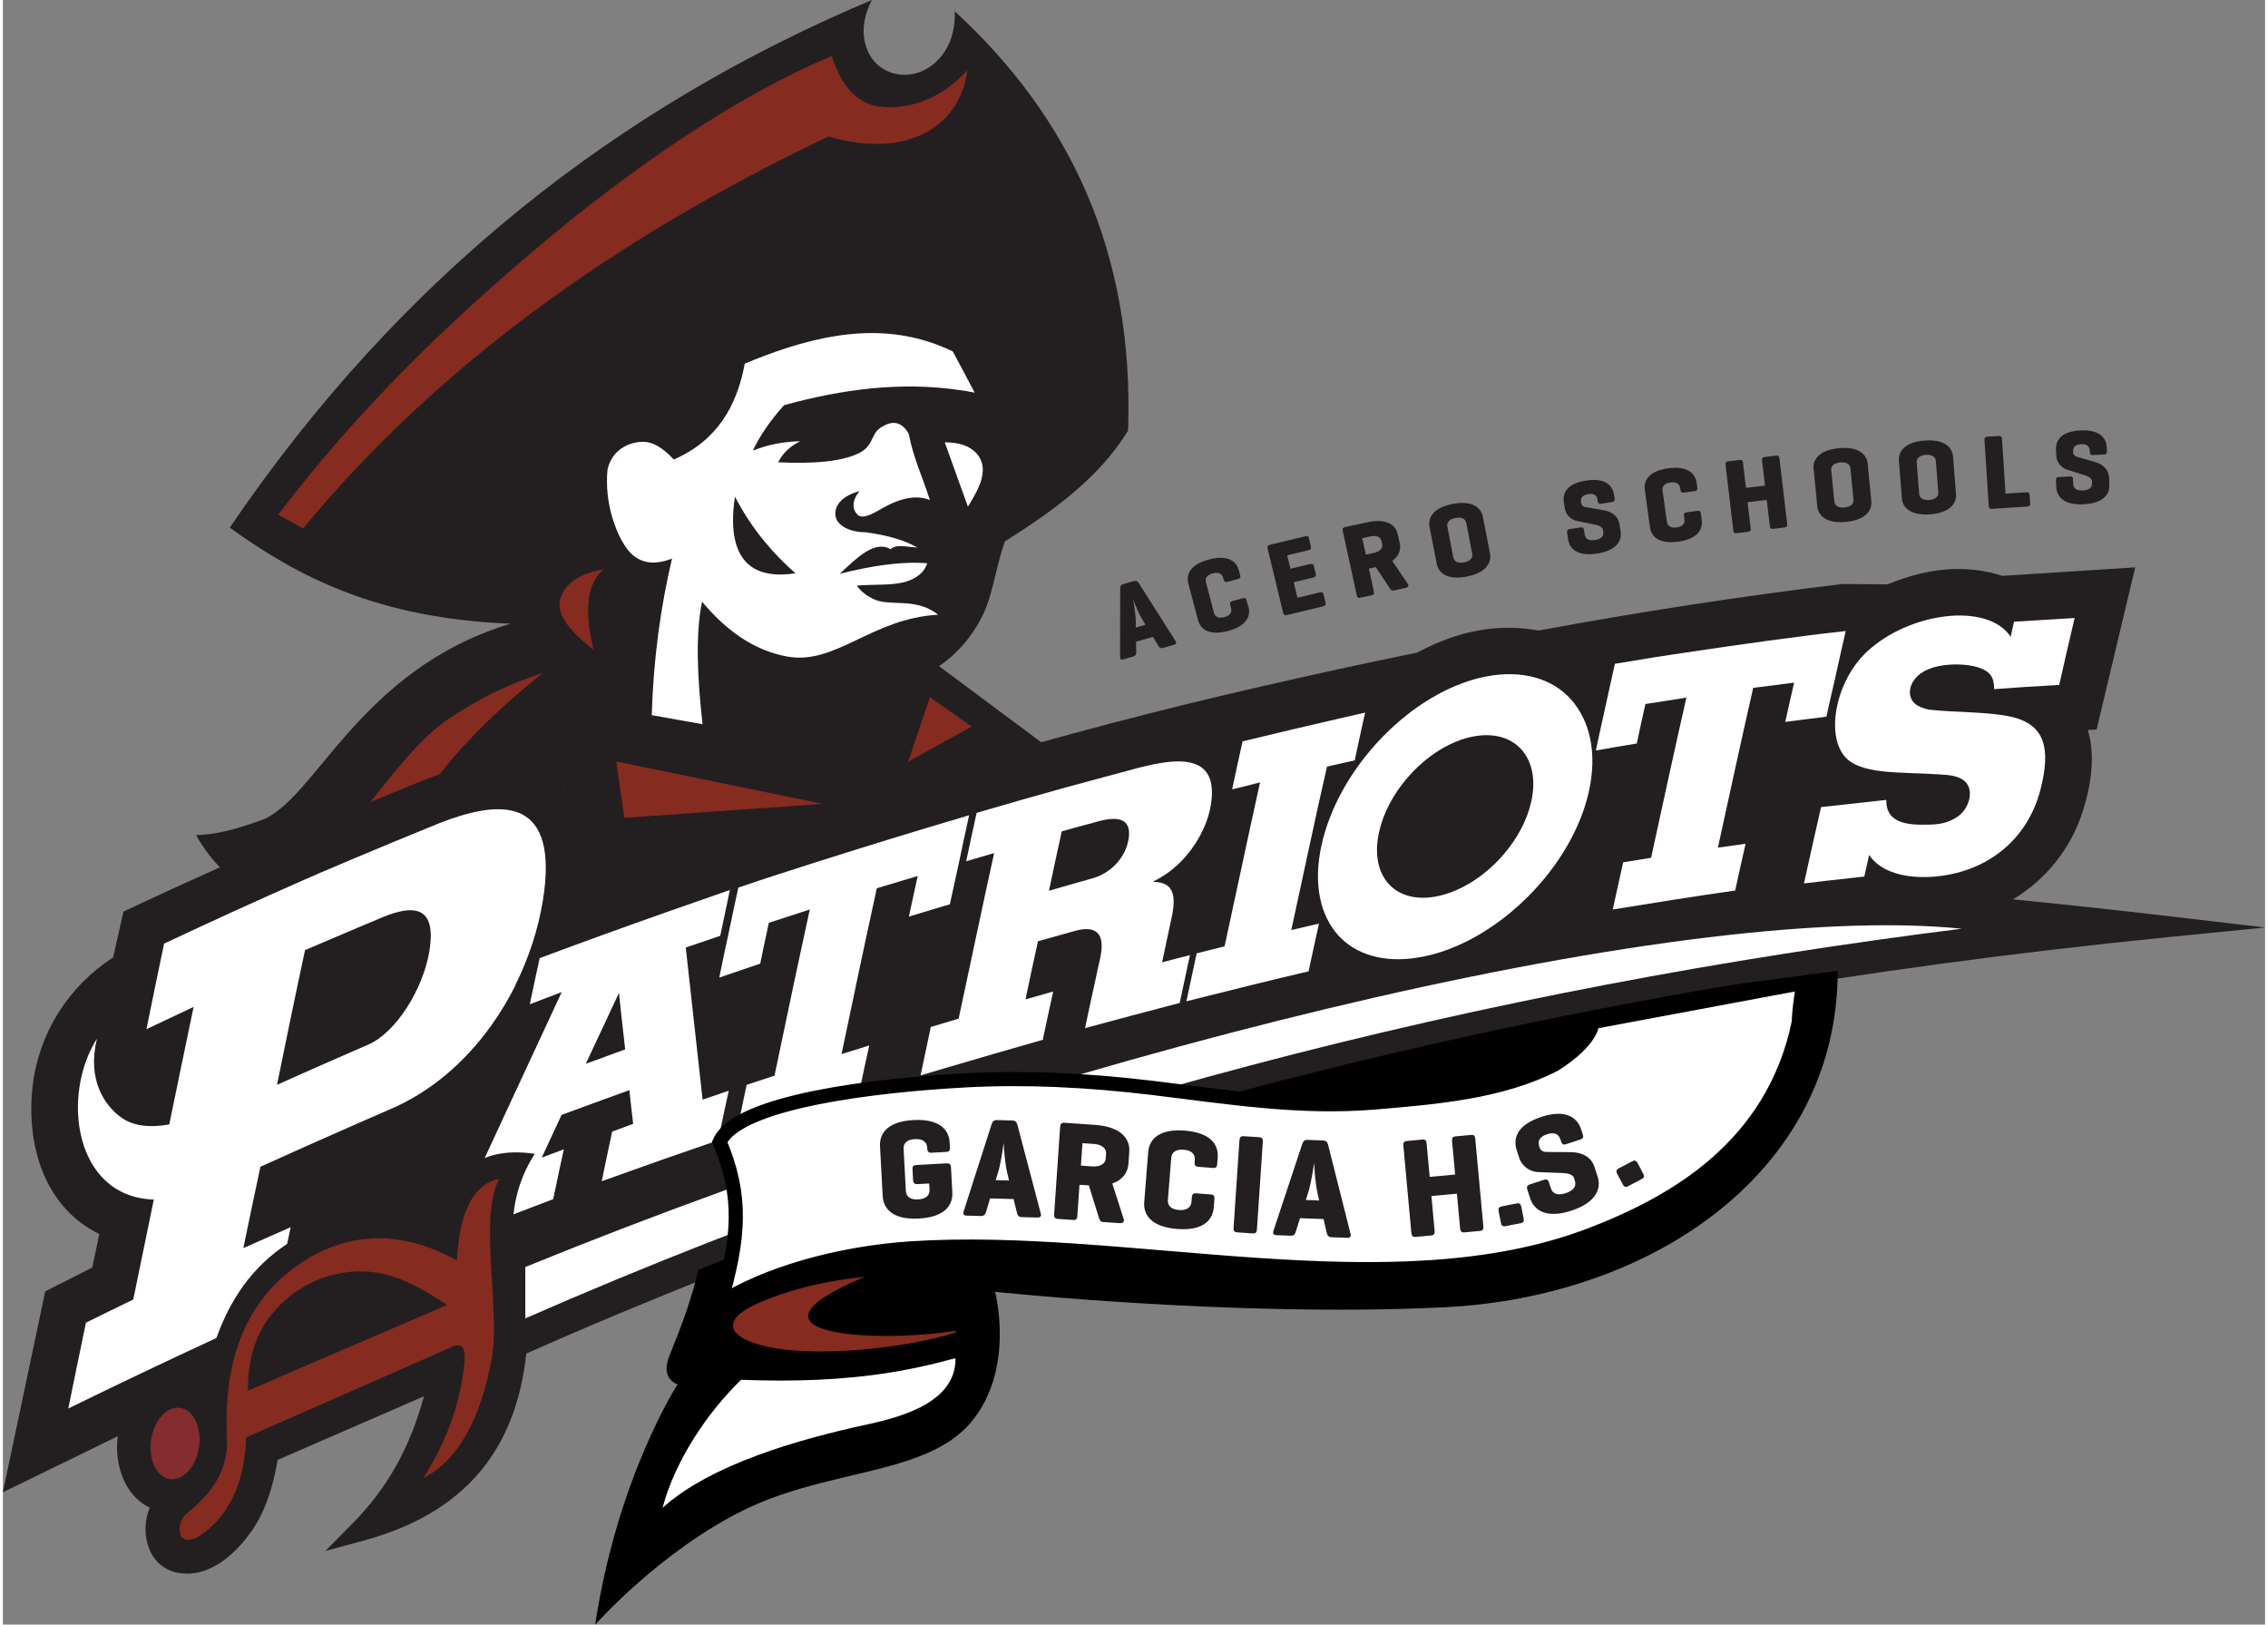 <?xml version="1.0" encoding="UTF-8"?>
<svg id="garcia-patriots" xmlns="http://www.w3.org/2000/svg" width="4.44in" height="3.18in" viewBox="0 0 319.33 229.3">
  <rect x="0" y="0" width="319.33" height="229.3" fill="#808080" stroke="none"/>
  <defs>
    <style>
      .cls-1, .cls-2, .cls-3, .cls-4, .cls-5, .cls-6, .cls-7, .cls-8 {
        stroke-width: 0px;
      }

      .cls-1, .cls-3, .cls-5, .cls-9 {
        fill-rule: evenodd;
      }

      .cls-1, .cls-9, .cls-8 {
        fill: #fff;
      }

      .cls-2 {
        fill: #000;
      }

      .cls-3, .cls-6 {
        fill: #852b20;
      }

      .cls-4 {
        fill: #832d2f;
      }

      .cls-5, .cls-7 {
        fill: #231f20;
      }

      .cls-9 {
        stroke: #000;
        stroke-miterlimit: 10;
        stroke-width: 2px;
      }
    </style>
  </defs>
  <g>
    <path class="cls-5" d="M79.41,132.51l-.19-21.47c-3.35,7.29-16.06,14.6-29.78,16.46-9.32,1.26-17.35-1-22.18-9.64,3.04-.04,6.01-.96,9.1-2.05,7.76-2.73,13.7-21.24,35.29-27.78-18.79-.74-30-6.62-39.63-13.56C56.2,38.89,86.95,15.03,122.66,0c-.82,1.61-1.15,3.02-1.16,4.24-.05,6.48,7.18,8.49,11.04,3.6,1.14-1.44,1.91-3.48,1.82-6.25,16.15,14.86,25.37,33.95,24.47,59.19-4.16,6.76-10.61,11.35-17.39,15.63-1.46,4.16-1.67,7.71-3.37,10.91-1.41,2.65-3.32,4.94-5.93,6.7l20.22,15.06-72.94,23.42Z"/>
    <path class="cls-3" d="M42.38,74.59c18.45-22.37,43.36-40.69,74.15-55.32,11.75,3.39,18.73-1.94,19.6-9.35-4.17,4.64-9.19,5.59-12.52,5.1-2.94-.44-5.19-2.7-6.61-7.11-13.14,5.48-28.09,15.55-42.8,28.09-11.44,9.76-23.67,21.34-35.35,36.64l3.54,1.95h0ZM83.36,91.67c-3.41-2.58-5-4.82-4.76-6.7.24-1.89,2-3.93,6.2-4.61-2.24,1.86-2.83,5.51-1.43,11.32h0ZM115.74,113.46l-28.03,1.97-1.12-7.95,29.15,5.98ZM127.78,107.51l3.08-9.11,5.9,4.15-8.98,4.96ZM76.15,95.03c-22.79,18.35-17.41,25.66-27.39,29.3-3.05,1.12-6.26,1.16-9.67-.34,8-.78,15.22-16.83,23.94-22.61,4.11-2.73,8.45-4.92,13.12-6.35Z"/>
    <g>
      <path class="cls-8" d="M136.69,63.36c-.48-.33-1.03-.55-1.63-.7-.65-.16-1.37-.22-2.11-.23l2.11,5.87,1.16,3.21c.61-.97,1.13-1.9,1.51-2.75.36-.81.58-1.62.59-2.39v-.07c0-1.11-.47-2.14-1.62-2.94Z"/>
      <path class="cls-8" d="M120.52,82.65c2.62-.2,5.22.02,7.07-.59,1.43-.47,2.47-1.27,2.89-2.56-3.86-.3-8.05.41-12.36,1.49,2.46-2.28,4.94-4.79,7.19-3.47.88-.77,2.04-.34,3.76-.24-1.68-.97-3.99-1.71-7.25-2.15-2.63-.03-3.97-1.1-4.24-2.09-.27-.99.07-2.82,3.35-3.73-1.36,1.64-.82,2.84-.28,3.34.61.57,1.69.13,3.15-.72,3.1-1.83,5.32-2.05,7.05-1.35-1.02-3.24-2.36-6-2.98-9.35-1.04-1.82-2.41-1.93-4.03-.83-1.33.9-.93,2.54-3,3.56-2.41,1.19-6.37,1.53-11.41,1.29.74-1.45,1.85-2.34,3.11-2.97-1.73.04-3.42.28-5.05.76-.55.16-1.09.35-1.63.56.47-.99,1.02-1.94,1.63-2.86.82-1.24,1.76-2.43,2.79-3.56,8.16-2.23,16.4-3.35,24.79-2.12.7.1,1.41.22,2.11.36l-2.11-3.97-.98-1.84c-8.68-4.22-17.6-2.78-26.6.61-.92.35-1.85.72-2.77,1.1-1.12,6.09-4,10.93-10.02,13.54-1.64-1.78-3.07-2.52-4.37-2.5-1.9.02-4.33,1.06-4.98,3.89-.47,4.63,1.14,8.91,2.59,10.99,1.54,2.22,3.74,2.69,6.51,1.6-1.58,6.71-2.62,13.99-2.86,22.1l7.17,1.28c-.76-6.72-1-12.75-.07-17.3,2.87,3.44,5.81,5.61,8.79,6.81,1.02.41,2.05.71,3.08.91,6.98,1.35,11.94-5.33,21.45-5.88-3.21-2.56-6.83-1.03-9.24-2.26-.94-.48-1.72-1.08-2.24-1.86ZM107.48,80.82c-4.35-1.18-4.88-5.96-4.14-10.72,1.16,2.26,2.55,4.36,4.14,6.29,1.32,1.61,2.79,3.12,4.39,4.52-1.77.28-3.22.22-4.39-.1Z"/>
    </g>
  </g>
  <g>
    <g>
      <path class="cls-7" d="M26.01,222.11c-.6,0-1.22-.08-1.86-.24l-.1-.03c-2.05-.69-3.33-2.24-3.79-4.6-.24-1.24-.19-2.92.47-4.44-2.13-1.04-3.62-3.01-4.29-5.75-.34-1.4-.42-2.87-.23-4.33l-16.22,7.91,5.98-28.36,6.64-3.36.99-4.73c-8.28-4.09-10.31-13.43-9.39-21.04.9-7.37,5.02-13.9,11.34-18l1.47-6.47.66-.31c14.92-7.07,38.7-17.26,44.89-19.43,6.81-2.31,13.27-1.35,16.87,2.51,2.79,2.99,3.98,7.59,3.61,14.04,31.48-11.67,60.84-20.65,89.69-27.45,14.76-3.47,25.21-5.58,26.85-5.9,5.87-3.15,11.5-4.17,17.18-3.13,14.46-2.68,28.88-4.89,42.89-6.57h.1s6.28.05,6.28.05c5.86-2.42,11.17-2.81,16.22-1.2l18.74-1.2-5.45,22.88-1.24.08c.95,3.19.7,7.07-.74,11.55-1.68,5.22-5.2,9.58-9.83,12.35,7.27.72,14.6,1.51,21.86,2.36l13.73,1.61-13.75,1.37c-86.22,8.62-162.02,27.84-231.7,58.77-1.52,13.99-9.05,22.63-23,26.41l-5.36,1.45,3.9-3.95c4.83-4.9,8.05-10.63,10.01-17.88l-20.65,8.98c-.74,4.36-2,7.73-3.83,10.26-1.65,2.29-4.85,5.79-8.94,5.79Z"/>
      <path class="cls-2" d="M95.96,158.57s2.66,6.54,2.91,13.81-3.63,15.99-4.85,19.14,1.21,3.88,1.21,3.88c0,0-8.48,13.08-11.63,33.92,0,0,9.21-10.42,21.08-16.23s25.68-4.85,31.98-12.35c6.3-7.51,3.39-18.41,3.39-18.41,0,0,34.16,3.63,63.47,2.18,29.31-1.45,55.48-19.14,55.48-47.48l-163.04,21.56Z"/>
      <path class="cls-5" d="M200.11,93.56c5.11-2.78,10.56-4.22,16.66-3.03,14.33-2.66,28.69-4.88,43.07-6.61l6.5.06c5.35-2.26,10.61-2.9,15.73-1.18l17-1.09-4.73,19.83-2.2.13c2.07,4.02,1.12,8.92-.01,12.46-1.96,6.1-6.99,11.66-14.31,13.75,9.16.86,18.35,1.83,27.59,2.91-78.86,7.88-156.75,25.3-232.95,59.25-1.43,16.06-10.83,22.96-21.98,25.98,4.83-4.9,8.92-11.31,11.1-21.52l-24.16,10.51c-.63,4.17-1.76,7.76-3.69,10.42-2.05,2.84-5.42,5.96-9.2,4.97-1.89-.64-2.52-2.07-2.79-3.47-.27-1.39-.1-3.57,1.35-4.96-3.18-.58-4.61-2.97-5.18-5.3-.47-1.93-.42-4.38.63-6.77l-16.43,8.01,5.2-24.66,6.65-3.36,1.38-6.62c-9.36-3.82-10.35-13.95-9.61-19.99.76-6.22,4.19-12.95,11.18-17.24l1.45-6.37c14.73-6.98,38.45-17.17,44.74-19.37,6.39-2.17,12.13-1.25,15.28,2.12,2.69,2.88,3.81,7.82,3.02,15.25,29.85-11.15,60.32-20.82,91.72-28.22,16.18-3.8,27.02-5.94,27.02-5.94Z"/>
      <g>
        <path class="cls-8" d="M270.75,95.03c1.42-1.01,3.4-1.21,4.76-1.25,1.5-.01,2.97.21,3.85.62,1.02.44,1.73,1.05,1.73,2.87,3.06-.24,6.12-.43,9.18-.59.71-3.14,1.42-6.3,2.18-9.45-2.89.17-5.72.35-8.55.52-.17.7-.34,1.41-.48,2.13-3.26-4.93-14.31-3.49-20.31,2.12-4.31,4.03-5.83,11.54-3.14,14.75,2.18,2.6,7.65,2.19,13.17,2.54,1.59.09,3.37.16,4.19,1.46.74,1.17.2,3.34-1.3,4.44-1.44,1.02-2.78,1.17-4.11,1.2-2.89.08-6.12-.09-6.06-3.49-2.88.32-5.76.64-8.67.96l-.54.06c-.82,3.6-1.62,7.19-2.41,10.77.98-.12,1.97-.24,2.94-.35,1.87-.22,3.72-.42,5.58-.62.23-1.03.45-2.04.68-3.06,1.53,2.39,5.04,3.35,8.92,3.09,7.34-.5,13.44-4.92,15.32-12.52,1.35-5.45.71-9-4.28-10.08-3.25-.71-7.59-.56-11.53-.99-1.05-.24-1.9-.6-2.32-1.25-.74-1.11-.31-2.79,1.19-3.88Z"/>
        <path class="cls-8" d="M72.33,139.04c1.89-3.78,3.22-7.83,3.89-11.92,1.16-7.17-.2-10.81-3-12.22-.28-.14-.58-.26-.89-.35-2.78-.86-6.66.03-10.81,1.67-4,1.63-7.99,3.27-11.97,4.95-.73.31-1.46.62-2.19.93-1.61.68-3.26,1.38-4.84,2.08-6.6,2.9-13.2,5.92-19.77,9.01-.85,4.03-1.67,8.05-2.49,12.07,2.21-1.03,4.42-2.08,6.66-3.14-1.16,5.53-2.3,11.06-3.44,16.59-2.83.5-5.05.2-6.67-.91-2.52-1.74-4.94-5.48-3.54-11.18-5.06,7.91-3.26,22.34,8.03,22.69-.97,4.7-1.94,9.41-2.9,14.11-2.24,1.07-4.48,2.19-6.68,3.27-.85,4.05-1.67,8.09-2.49,12.11,6.97-3.41,13.94-6.73,20.91-9.95,1.95-5.46,5.06-10.05,9.98-13.28.17-.79.33-1.58.5-2.36-2.24.98-4.48,1.97-6.68,2.95.79-3.82,1.59-7.65,2.41-11.48,4.4-2,8.82-3.96,13.24-5.9,1.64-.72,3.28-1.44,4.92-2.15,5.81-2.43,10.76-6.73,14.47-11.95,1.27-1.78,2.4-3.67,3.39-5.64ZM60.22,134.17c-.91,5.5-4.76,11.6-8.67,13.28l-2,.87c-3.62,1.58-7.25,3.17-10.86,4.8.65-3.17,1.3-6.34,1.95-9.5.65-3.16,1.33-6.34,2.01-9.52,2.31-.98,4.6-1.96,6.89-2.93,1.37-.58,2.73-1.16,4.1-1.73,4.14-1.69,7.62-1.75,6.57,4.72Z"/>
        <path class="cls-8" d="M98.77,155.23c-.4-3.58-.79-7.18-1.19-10.74-.4-3.58-.79-7.17-1.19-10.75,1.61-.56,3.23-1.11,4.87-1.66l.61-2.89c.25-1.19.5-2.38.75-3.57l-.75.26c-5.6,1.94-11.21,3.91-16.81,5.94-3.1,1.12-6.19,2.26-9.29,3.41-.48,2.17-.94,4.35-1.39,6.51,1.5-.58,3-1.13,4.5-1.71-2.1,4.51-4.19,9.03-6.29,13.54l-.27.57c-1.44,3.09-2.87,6.2-4.31,9.31,1.27-.52,2.7-.79,4.31-.8.87,0,1.79.06,2.76.21-1.27,1.97-2.25,4.2-2.76,6.86-.1.54-.19,1.1-.25,1.68l.25-.1c1.79-.69,3.57-1.37,5.36-2.05.48-2.34.99-4.68,1.5-7.03-1.05.39-2.1.78-3.12,1.17.93-1.99,1.87-4.01,2.8-6.03,2.06-.75,4.12-1.51,6.17-2.26,1.13-.41,2.26-.82,3.4-1.23.17,1.58.34,3.18.54,4.75-.99.38-1.98.74-2.97,1.1-.33,1.51-.65,3.03-.96,4.54-.17.82-.34,1.64-.51,2.46l.51-.18c5.3-1.91,10.59-3.77,15.92-5.59.29-1.4.59-2.8.89-4.2.2-.93.41-1.86.61-2.8l-.61.21c-1.04.36-2.08.71-3.1,1.05ZM85.06,149.14c-.93.34-1.85.67-2.78,1,.93-1.98,1.85-3.95,2.78-5.93.63-1.35,1.26-2.71,1.9-4.07.28,2.65.57,5.33.88,7.97-.93.35-1.86.69-2.78,1.02Z"/>
        <path class="cls-8" d="M209.32,95.49c-1.44.28-2.89.74-4.32,1.34-3.71,1.56-7.27,4.11-10.29,7.22-2.27,2.34-4.23,4.99-5.74,7.78-1.31,2.41-2.28,4.94-2.84,7.48-1.2,5.48-.17,9.97,2.46,12.81.12.13.25.26.38.38,2.63,2.53,6.75,3.52,11.72,2.48,1.45-.3,2.89-.77,4.32-1.37,3.7-1.55,7.24-4.03,10.27-7.06,4.19-4.19,7.42-9.48,8.61-14.9,1.19-5.42.11-9.94-2.52-12.91-2.58-2.91-6.84-4.27-12.04-3.25ZM215.75,113.11c-1.17,5.33-5.71,10.49-10.75,12.6-.82.34-1.65.61-2.48.78-5.95,1.23-9.63-2.76-8.27-9.01,1.17-5.38,5.71-10.64,10.75-12.75.81-.34,1.63-.6,2.45-.76,5.95-1.19,9.66,2.95,8.3,9.14Z"/>
        <path class="cls-8" d="M184.36,119.74c.82-3.84,1.67-7.69,2.55-11.54.68-.15,1.37-.3,2.05-.46.62-.14,1.24-.28,1.86-.42.48-2.24.96-4.48,1.47-6.74-1.11.25-2.22.5-3.33.76-4.67,1.07-9.33,2.17-13.97,3.3-.51,2.26-.99,4.52-1.47,6.77,1.3-.31,2.6-.63,3.94-.98-.85,3.87-1.7,7.73-2.52,11.58-.82,3.85-1.67,7.7-2.49,11.56-1.21.31-2.4.6-3.59.9l-.35.09c-.48,2.24-.96,4.51-1.45,6.77l1.79-.45c5.15-1.29,10.3-2.58,15.46-3.78.48-2.24.96-4.48,1.47-6.74-1.3.3-2.61.62-3.91.91.82-3.84,1.67-7.69,2.49-11.53Z"/>
        <path class="cls-8" d="M132.96,127.85l.71-.21c.4-1.88.82-3.81,1.25-5.72.48-2.28.96-4.54,1.47-6.85-1.15.34-2.29.68-3.43,1.02-.79.24-1.59.48-2.38.71-7,2.11-13.99,4.29-20.99,6.56-1.93.62-3.85,1.26-5.78,1.92-.51,2.31-.99,4.62-1.47,6.91-.16.72-.31,1.44-.47,2.17-.25,1.2-.5,2.41-.75,3.62.25-.09.5-.17.75-.26,1.68-.58,3.35-1.14,5.03-1.71.4-1.92.79-3.84,1.22-5.76,1.93-.63,3.85-1.26,5.78-1.88-.85,3.92-1.7,7.84-2.52,11.73-.82,3.92-1.64,7.81-2.46,11.72-1.33.43-2.63.87-3.94,1.3-.48,2.32-.96,4.62-1.44,6.9,5.75-1.92,11.5-3.79,17.28-5.6.48-2.28.96-4.56,1.47-6.86-1.3.4-2.6.81-3.91,1.22.82-3.89,1.64-7.8,2.46-11.69.82-3.89,1.67-7.8,2.52-11.72,1.93-.58,3.85-1.15,5.78-1.73-.42,1.91-.85,3.83-1.25,5.73,1.69-.51,3.38-1.02,5.07-1.53Z"/>
        <path class="cls-8" d="M163.63,135.82c.48-2.23.96-4.48,1.44-6.75.71-3.71-.59-4.56-2.78-4.62,2.83-1.3,5.1-3.66,6.55-6.24.88-1.55,1.46-3.18,1.69-4.7.46-2.99-.28-4.63-1.69-5.42-2.01-1.13-5.4-.53-8.65.31-2.32.63-4.61,1.24-6.9,1.86l-.18.05c-.96.27-1.9.52-2.86.77-4.28,1.19-8.55,2.4-12.8,3.65-.51,2.28-.99,4.55-1.47,6.83,1.3-.38,2.61-.76,3.94-1.15-.85,3.89-1.7,7.81-2.52,11.69-.82,3.89-1.67,7.79-2.49,11.68-.66.19-1.31.39-1.95.58-.66.2-1.32.4-1.98.59-.48,2.29-.96,4.56-1.44,6.83,1.14-.34,2.29-.68,3.43-1.01,4.61-1.36,9.21-2.7,13.82-4.01.48-2.25.96-4.54,1.47-6.82-1.3.39-2.61.75-3.91,1.11.57-2.74,1.16-5.46,1.76-8.2,1.79-.5,3.6-.99,5.44-1.52.7-.17,1.28-.23,1.77-.17.48.05.87.22,1.15.49.82.78.71,2.23.4,3.69-.23.99-.45,1.99-.65,2.98-.31,1.36-.6,2.72-.89,4.08-.19.9-.39,1.81-.58,2.72l.58-.16c4.25-1.15,8.51-2.28,12.79-3.4.48-2.25.96-4.51,1.44-6.75-1.3.32-2.6.67-3.91,1.01ZM158.9,118.41c-.41,2.7-2.61,4.86-5.01,5.53-.19.06-.39.11-.58.17-1.88.54-3.78,1.06-5.65,1.62.59-2.81,1.19-5.6,1.81-8.39,1.28-.37,2.56-.71,3.84-1.05.45-.12.9-.24,1.35-.37,2.52-.67,4.72-.58,4.25,2.5Z"/>
        <path class="cls-8" d="M257.18,101.18l.23-.03c.4-1.83.82-3.68,1.25-5.52.48-2.17.96-4.38,1.47-6.56h-.03c-.97.11-1.94.22-2.92.33-.96.11-1.93.23-2.89.36-7,.89-13.99,1.92-20.96,2.98-1.93.31-3.85.62-5.78.95-.51,2.24-.99,4.46-1.47,6.66-.43,1.87-.82,3.73-1.22,5.58,1.93-.34,3.85-.68,5.78-.99.4-1.87.79-3.72,1.22-5.57,1.93-.29,3.85-.6,5.78-.91-.85,3.77-1.7,7.56-2.52,11.32-.82,3.76-1.64,7.54-2.46,11.29-1.33.21-2.64.42-3.94.64-.51,2.24-.99,4.47-1.47,6.66,5.75-.94,11.5-1.85,17.28-2.68.48-2.19.96-4.4,1.47-6.6-1.3.17-2.6.36-3.91.55.82-3.76,1.64-7.5,2.46-11.26.82-3.76,1.67-7.52,2.52-11.29,1.93-.25,3.85-.5,5.78-.74-.42,1.85-.85,3.69-1.25,5.54,1.85-.23,3.7-.48,5.58-.7Z"/>
      </g>
    </g>
    <g>
      <path class="cls-1" d="M73.74,186.08c68.81-30.14,136.21-46.64,202.76-55-40.63-4.1-130.45,18.24-202.76,47.75v7.25Z"/>
      <g>
        <path class="cls-4" d="M26.35,207.45c.75-.92,1.28-2.24,1.39-3.71.14-1.87-.42-3.51-1.39-4.38-.47-.43-1.04-.67-1.66-.67-1.9,0-3.61,2.26-3.83,5.05,0,.07,0,.14-.01.21v.72c.12,2.34,1.38,4.12,3.06,4.12.9,0,1.76-.51,2.44-1.35Z"/>
        <path class="cls-6" d="M70.06,166.37c-3.53.76-5.62,4.41-5.96,11.54-5.88-3.27-11.08-3.68-15.47-2.6-3.06.75-5.72,2.22-7.94,3.95-5.41,4.2-9.7,11.31-9.06,23.86.19,4.22-1.98,7.43-5.29,10.17-.08.06-.15.13-.23.19-1.53,1.19-1.24,2.94-.91,3.44.17.26.59.44,1.14.4.35-.02.75-.14,1.16-.38,2.78-1.66,4.79-4.58,5.78-7.62.65-2,.96-4.18,1.05-6.44l14.3-6.28,14.56-6.4c1.54-.81,2.19-.08,1.96,2.19-.62,6.01-2.69,11.38-5.84,16.27,5.05-2.6,8.11-8.48,9.68-16.84,1.3-6.93-1.91-19.69,1.07-25.46ZM48.64,190.23l-14.06,6.06c-.02-4.35,1.06-7.67,2.94-10.24,2.65-3.63,6.77-5.99,11.12-6.5,2.11-.25,4.28-.07,6.37.61,2.67.87,5.2,2.37,7.69,4.03l-14.06,6.05Z"/>
      </g>
    </g>
  </g>
  <g>
    <g>
      <path class="cls-1" d="M92.15,212.57c1.62-6.24,5.98-13.34,11.36-18.54l.31-.29.42.02c1.95.07,3.75.11,5.51.11,7.7,0,14.44-.71,20.63-2.16.29-.05,1.11-.26,1.77-.44.75-.2,1.56-.41,2.1-.53l1.2-.26v1.23c.08,7.45-9.6,9.54-13.24,10.33-13.66,2.95-23.23,6.84-28.43,11.54l-2.48,2.24.84-3.24Z"/>
      <path class="cls-2" d="M134.47,191.71c.06,5.99-6.98,8.16-12.46,9.34-9.63,2.08-22.08,5.62-28.89,11.77,1.7-6.52,6.25-13.4,11.09-18.07,1.85.07,3.69.11,5.54.11,6.92,0,13.87-.55,20.86-2.19.5-.07,2.76-.72,3.86-.96M136.44,189.23l-2.4.52c-.57.12-1.37.33-2.14.54-.59.15-1.39.36-1.59.4h-.06s-.1.03-.1.03c-6.11,1.44-12.79,2.14-20.4,2.14-1.74,0-3.53-.03-5.47-.1l-.85-.03-.61.59c-5.51,5.32-9.97,12.6-11.63,19.01l-1.68,6.47,4.96-4.49c5.07-4.58,14.48-8.39,27.97-11.3,3.86-.83,14.12-3.05,14.04-11.32l-.02-2.46h0Z"/>
    </g>
    <path class="cls-9" d="M128.08,172.8c30.54-2.03,67.93,8.89,96.11-1.94"/>
    <path class="cls-9" d="M253.49,144.42c-3.7,17.51-17.62,25.37-29.29,29.85-28.18,10.83-65.57-.09-96.11,1.94-10.18.68-20.35,3.61-26.81,7.7,2.7-9.25,3.13-15.09-.1-22.74,2.56-5.74,22.14-8.02,34.77-8.69,8.36-.45,17.13-.03,26.21,1.06,10.7,1.28,20.81,2.98,31.69,2.05,8.31-.71,17.64-1.45,25.2-5.36,5.56-3.54,5.31-5.96,5.31-5.96l29.8-5.57s-.6,3.45-.66,5.72Z"/>
    <path class="cls-3" d="M134.5,187.83c-11.41,1.8-32.33.61-12.86-7.62-4.93.51-9.88,1.51-14.87,3.65-5.21,2.24-4.79,4.65.26,6.01,7.26,1.95,20.73.37,27.5-1.8l-.02-.23Z"/>
  </g>
  <g>
    <path class="cls-7" d="M133.2,164.2c.42-.02.61.11.63.53l.19,3.58c.09,1.72-.98,3.48-4.73,3.68-3.75.2-5-1.44-5.1-3.15l-.38-7.07c-.09-1.72.98-3.48,4.73-3.68,3.75-.2,5,1.43,5.1,3.15l.04.72c.02.42-.11.61-.53.63l-2.06.11c-.42.02-.59-.15-.61-.57v-.14c-.06-.92-.78-1.26-1.75-1.21-.98.05-1.64.47-1.59,1.39l.32,5.91c.05.92.75,1.26,1.73,1.21.98-.05,1.66-.47,1.61-1.39l-.05-.86-1.64.09c-.42.02-.61-.13-.63-.55l-.08-1.56c-.02-.42.15-.57.57-.59l4.23-.23Z"/>
    <path class="cls-7" d="M142.49,158.15c.42.01.61.22.72.62l3.29,12.49c.11.38-.04.6-.46.59l-2.22-.06c-.42-.01-.59-.24-.68-.62l-.47-1.93-3.32-.09-.57,1.9c-.11.38-.3.59-.72.58l-2.02-.05c-.42-.01-.55-.23-.42-.61l3.95-12.3c.13-.4.34-.59.76-.58l2.16.06ZM141.77,165.53c-.31-1.29-.44-3.05-.51-4.21-.13,1.02-.44,3.07-.79,4.18l-.33,1.07,1.88.05-.25-1.09Z"/>
    <path class="cls-7" d="M148.93,172.04c-.42-.03-.57-.22-.54-.64l.85-12.37c.03-.42.2-.59.62-.56l4.31.3c3.75.26,4.95,2.05,4.83,3.76l-.12,1.74c-.08,1.14-.74,2.24-2.28,2.77l1.62,5.04c.12.37-.16.59-.6.56l-2.32-.16c-.36-.02-.48-.25-.6-.64l-1.41-4.53-1.32-.09-.3,4.41c-.03.42-.18.59-.6.56l-2.16-.15ZM152.39,161.35l-.22,3.17,1.6.11c.98.07,1.84-.25,1.91-1.17l.04-.58c.06-.92-.75-1.36-1.73-1.42l-1.6-.11Z"/>
    <path class="cls-7" d="M170.92,170.44c-.14,1.71-1.43,3.32-5.18,3.02-3.75-.3-4.77-2.08-4.63-3.8l.56-7.06c.14-1.71,1.43-3.32,5.18-3.02,3.75.3,4.77,2.08,4.63,3.8l-.07.92c-.03.42-.19.59-.61.55l-2.05-.16c-.42-.03-.56-.23-.53-.64l.03-.34c.07-.92-.59-1.35-1.57-1.43-.98-.08-1.69.25-1.76,1.17l-.47,5.9c-.07.92.57,1.35,1.55,1.43.98.08,1.71-.25,1.78-1.16l.05-.64c.03-.42.21-.58.63-.55l2.05.16c.42.03.54.22.51.64l-.1,1.22Z"/>
    <path class="cls-7" d="M177.02,173.53c-.03.42-.18.59-.6.56l-2.16-.15c-.42-.03-.57-.22-.54-.64l.83-12.37c.03-.42.2-.59.62-.56l2.16.14c.42.03.55.22.52.64l-.83,12.37Z"/>
    <path class="cls-7" d="M186.35,160.97c.42.02.61.22.72.63l3.16,12.53c.11.38-.04.6-.46.58l-2.22-.08c-.42-.02-.59-.24-.68-.63l-.45-1.94-3.32-.12-.59,1.9c-.11.38-.3.59-.72.57l-2.02-.07c-.42-.02-.55-.24-.42-.62l4.07-12.26c.13-.4.34-.59.76-.57l2.16.08ZM185.56,168.35c-.29-1.29-.41-3.06-.47-4.22-.14,1.02-.47,3.07-.83,4.17l-.34,1.07,1.88.07-.24-1.09Z"/>
    <path class="cls-7" d="M201.4,166.11l3.6-.33-.44-4.74c-.04-.42.1-.61.52-.65l2.15-.2c.42-.04.57.13.61.55l1.14,12.35c.04.42-.08.61-.5.65l-2.15.2c-.42.04-.59-.13-.63-.54l-.45-4.92-3.6.33.45,4.92c.04.42-.08.61-.5.65l-2.15.2c-.42.04-.59-.13-.63-.54l-1.13-12.35c-.04-.42.1-.61.52-.65l2.15-.2c.42-.04.57.13.61.55l.44,4.74Z"/>
    <path class="cls-7" d="M214.66,171.97c.08.41-.02.6-.44.68l-2.08.41c-.41.08-.6-.04-.68-.46l-.32-1.63c-.08-.41.04-.62.45-.7l2.08-.41c.41-.08.58.07.67.48l.32,1.63Z"/>
    <path class="cls-7" d="M219.85,160.8c-.29-.87-1-1-1.88-.71-.87.29-1.39.82-1.11,1.69l.06.19c.17.51.64.61.88.62l3.55.03c1.56.01,2.86.68,3.32,2.09l.44,1.35c.54,1.63-.13,3.64-3.68,4.81s-5.28-.05-5.82-1.68l-.42-1.27c-.13-.4-.04-.62.36-.75l1.98-.65c.4-.13.59,0,.72.39l.28.85c.29.87,1.13.95,2.07.65.93-.31,1.58-.88,1.3-1.75l-.12-.38c-.22-.68-1.24-.71-2.05-.73l-3.07-.12c-1.09-.04-2.24-.84-2.6-1.95l-.36-1.1c-.54-1.63-.08-3.57,3.47-4.74,3.48-1.14,5.07.12,5.61,1.75l.23.7c.13.4.04.62-.36.75l-1.98.65c-.4.13-.59,0-.72-.39l-.09-.29Z"/>
    <path class="cls-7" d="M231.54,165.65c.2.37.15.58-.22.77l-1.88.99c-.37.2-.59.13-.78-.24l-.78-1.47c-.2-.37-.14-.61.23-.8l1.88-.99c.37-.2.58-.1.78.27l.77,1.47Z"/>
  </g>
  <g>
    <path class="cls-7" d="M159.68,82.02c.3-.09.49.01.66.28l5.19,8.18c.16.25.11.44-.19.52l-1.6.46c-.3.09-.48-.03-.63-.29l-.77-1.28-2.39.69.03,1.49c0,.29-.08.49-.38.58l-1.46.42c-.3.09-.45-.04-.44-.34l.02-9.69c0-.31.11-.5.41-.59l1.56-.45ZM160.85,87.46c-.51-.85-1.01-2.08-1.32-2.9.14.76.38,2.29.39,3.17v.84s1.36-.39,1.36-.39l-.43-.72Z"/>
    <path class="cls-7" d="M175.83,85.64c.33,1.25-.19,2.7-2.91,3.42-2.73.72-3.89-.29-4.22-1.54l-1.36-5.13c-.33-1.25.19-2.7,2.91-3.42,2.73-.72,3.89.29,4.22,1.54l.18.67c.08.3.01.46-.29.54l-1.5.4c-.3.08-.46-.02-.54-.32l-.07-.25c-.18-.67-.76-.81-1.47-.62-.71.19-1.13.59-.96,1.26l1.13,4.29c.18.67.74.81,1.45.63.71-.19,1.15-.6.97-1.27l-.12-.46c-.08-.3,0-.47.31-.55l1.49-.39c.3-.08.44.02.52.33l.23.88Z"/>
    <path class="cls-7" d="M181.24,86.81c-.31.07-.45-.03-.53-.34l-2.18-9.04c-.07-.31.01-.47.32-.54l4.99-1.2c.31-.07.46,0,.53.3l.27,1.14c.07.31-.03.46-.34.53l-3.01.72.46,1.9,2.77-.67c.31-.07.46,0,.54.3l.26,1.07c.07.31-.03.45-.34.53l-2.77.67.53,2.19,3.15-.76c.31-.07.46,0,.54.3l.27,1.14c.07.31-.03.46-.34.53l-5.14,1.24Z"/>
    <path class="cls-7" d="M191.63,84.37c-.31.07-.45-.04-.52-.35l-1.98-9.09c-.07-.31.02-.46.33-.53l3.17-.69c2.75-.6,3.99.44,4.27,1.7l.28,1.28c.18.83-.06,1.76-1.06,2.47l2.22,3.29c.16.24,0,.46-.32.53l-1.7.37c-.26.06-.4-.08-.56-.34l-1.97-2.97-.97.21.7,3.24c.07.31,0,.46-.31.53l-1.58.34ZM191.88,75.95l.51,2.33,1.17-.25c.72-.16,1.27-.57,1.13-1.24l-.09-.42c-.15-.67-.82-.82-1.54-.66l-1.17.26Z"/>
    <path class="cls-7" d="M201.38,74.37c-.25-1.27.5-2.71,3.27-3.24,2.77-.54,4.01.52,4.26,1.79l1.01,5.21c.24,1.27-.52,2.71-3.28,3.25-2.77.54-4-.53-4.24-1.79l-1.01-5.21ZM206.56,73.81c-.13-.68-.8-.84-1.52-.7s-1.27.54-1.14,1.21l.84,4.36c.13.68.79.84,1.51.7.72-.14,1.29-.54,1.16-1.22l-.84-4.36Z"/>
    <path class="cls-7" d="M225.09,70.49c-.11-.68-.62-.86-1.3-.75-.68.11-1.13.44-1.02,1.12l.02.15c.06.4.4.53.57.56l2.62.45c1.16.2,2.03.85,2.21,1.94l.17,1.05c.2,1.28-.53,2.68-3.3,3.12-2.77.44-3.9-.67-4.1-1.95l-.16-.99c-.05-.31.05-.46.36-.51l1.54-.24c.31-.05.44.07.49.38l.1.67c.11.68.73.84,1.45.73.73-.12,1.28-.46,1.17-1.14l-.05-.3c-.08-.53-.84-.67-1.43-.79l-2.26-.46c-.8-.16-1.55-.89-1.69-1.75l-.14-.86c-.2-1.28.37-2.66,3.14-3.09,2.71-.43,3.74.7,3.94,1.97l.09.55c.05.31-.05.46-.36.51l-1.54.24c-.31.05-.44-.07-.49-.38l-.04-.22Z"/>
    <path class="cls-7" d="M239.8,73.4c.18,1.28-.51,2.66-3.3,3.05-2.79.39-3.83-.76-4-2.04l-.73-5.26c-.18-1.28.51-2.66,3.3-3.05,2.79-.38,3.83.76,4.01,2.04l.1.68c.04.31-.04.46-.36.5l-1.53.21c-.31.04-.45-.07-.49-.39l-.04-.25c-.09-.68-.65-.89-1.38-.79-.73.1-1.2.45-1.1,1.14l.61,4.4c.09.68.64.9,1.37.8.73-.1,1.21-.46,1.11-1.14l-.07-.48c-.04-.31.06-.46.37-.51l1.53-.21c.31-.04.43.08.48.39l.13.91Z"/>
    <path class="cls-7" d="M246.04,68.86l2.7-.32-.42-3.54c-.04-.31.07-.46.38-.5l1.61-.19c.31-.04.43.08.47.4l1.09,9.24c.04.31-.05.46-.36.5l-1.61.19c-.31.04-.45-.08-.48-.4l-.44-3.68-2.7.32.43,3.68c.04.31-.05.46-.36.5l-1.61.19c-.31.04-.45-.08-.48-.4l-1.09-9.24c-.04-.31.07-.46.38-.5l1.61-.19c.31-.04.43.08.47.4l.42,3.55Z"/>
    <path class="cls-7" d="M255.59,66.19c-.13-1.28.75-2.65,3.56-2.93,2.81-.28,3.95.89,4.08,2.18l.52,5.29c.13,1.28-.76,2.65-3.57,2.93-2.81.28-3.93-.89-4.06-2.18l-.52-5.29ZM260.8,66.11c-.07-.69-.72-.91-1.46-.84-.73.07-1.32.42-1.25,1.1l.44,4.42c.07.69.71.91,1.44.84.73-.07,1.33-.42,1.26-1.1l-.43-4.42Z"/>
    <path class="cls-7" d="M267.64,65.04c-.1-1.29.8-2.64,3.61-2.86,2.81-.22,3.93.97,4.03,2.25l.42,5.3c.1,1.29-.81,2.64-3.62,2.86s-3.92-.97-4.02-2.25l-.42-5.29ZM272.86,65.06c-.06-.69-.71-.92-1.44-.86s-1.32.39-1.27,1.08l.35,4.43c.06.69.69.92,1.42.86.73-.06,1.34-.39,1.28-1.08l-.35-4.43Z"/>
    <path class="cls-7" d="M282.68,69.67l2.93-.19c.32-.02.46.08.48.39l.08,1.17c.02.31-.11.44-.42.46l-5.03.32c-.27.02-.38-.13-.4-.42l-.6-9.28c-.02-.31.09-.46.4-.48l1.62-.1c.32-.02.43.11.45.42l.5,7.71Z"/>
    <path class="cls-7" d="M294.58,63.59c-.03-.69-.52-.92-1.21-.89-.69.03-1.17.31-1.14,1v.15c.03.4.35.57.52.62l2.56.73c1.13.32,1.93,1.06,1.99,2.17l.05,1.06c.06,1.29-.82,2.61-3.62,2.75-2.8.14-3.81-1.09-3.87-2.38l-.05-1c-.02-.31.1-.46.41-.47l1.56-.08c.32-.02.43.11.44.43l.03.67c.03.69.63.91,1.36.88.73-.04,1.32-.32,1.29-1.01v-.3c-.04-.54-.77-.76-1.35-.94l-2.2-.7c-.78-.25-1.45-1.05-1.49-1.92l-.04-.87c-.06-1.29.65-2.6,3.45-2.74,2.74-.13,3.64,1.1,3.71,2.38l.03.55c.02.31-.1.46-.41.47l-1.56.08c-.31.02-.43-.11-.44-.43v-.22Z"/>
  </g>
</svg>